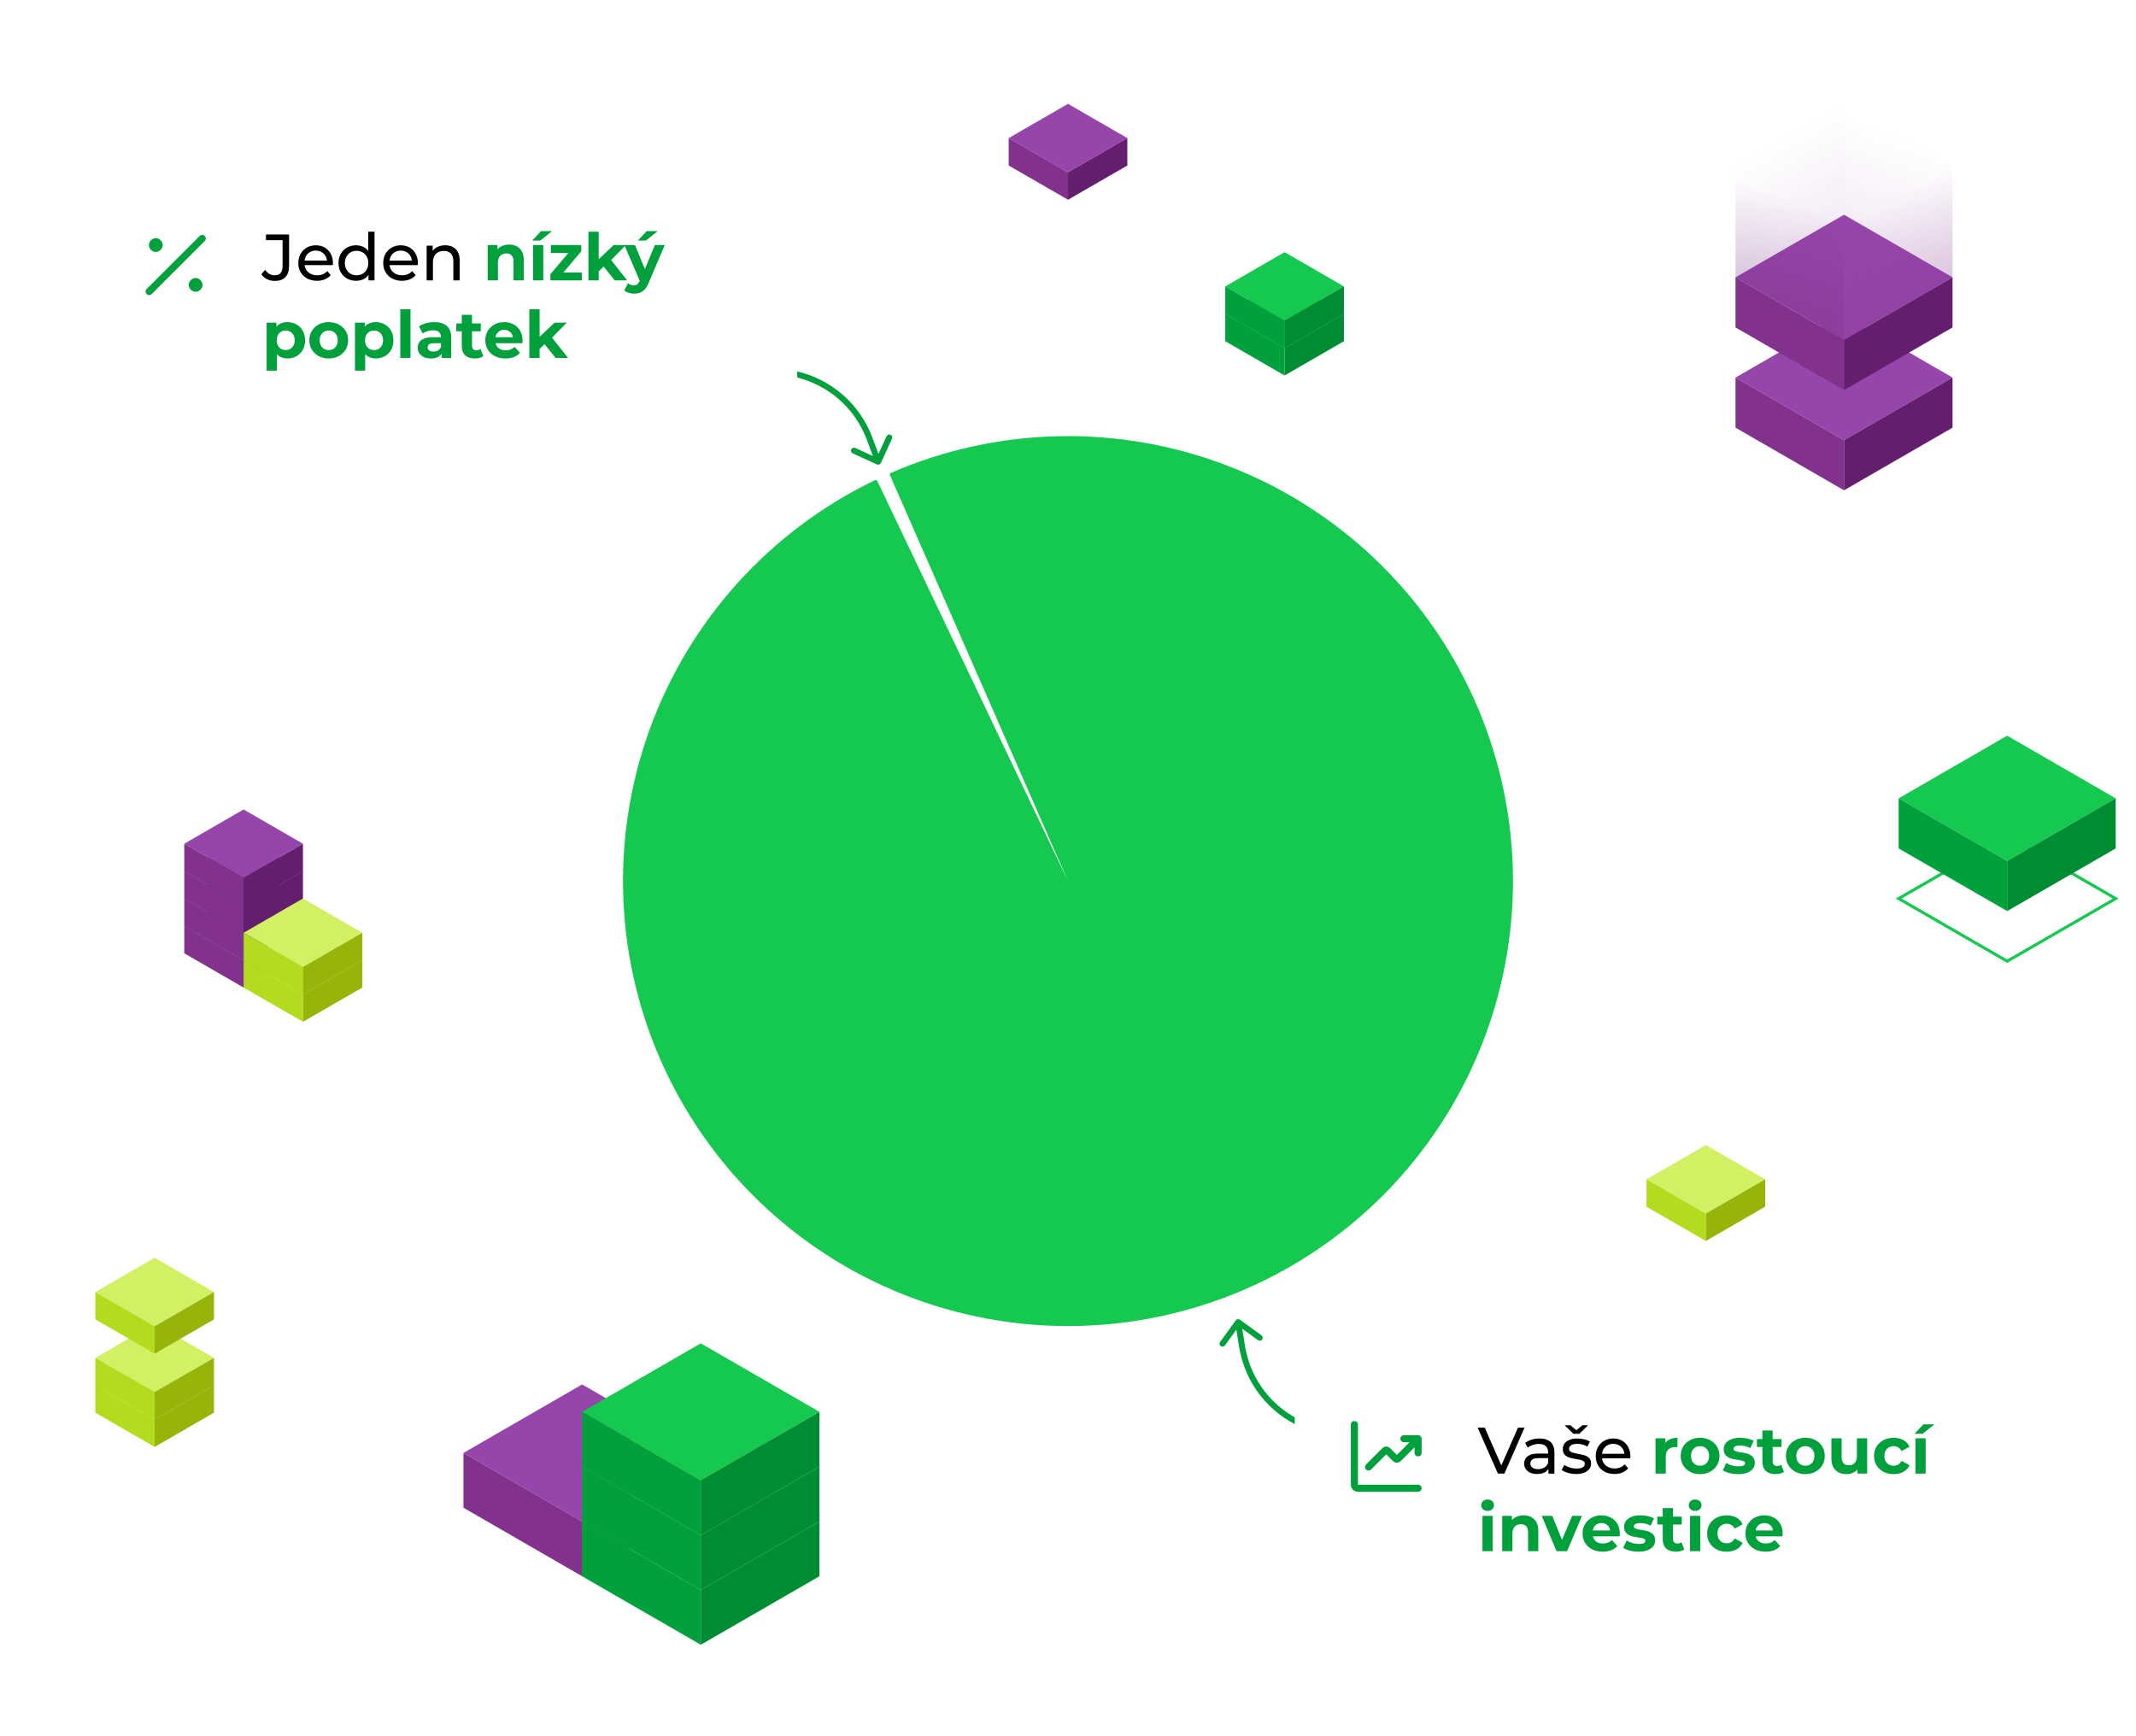 <svg width="358" height="291" viewBox="0 0 358 291" fill="none" xmlns="http://www.w3.org/2000/svg">
<path d="M295.848 197.671L285.903 203.414L275.959 197.671L285.903 191.928L295.848 197.671Z" fill="#D2F064"/>
<path d="M285.903 203.414V208.003L275.959 202.265V197.671L285.903 203.414Z" fill="#B4DC1E"/>
<path d="M285.904 203.414V208.003L295.849 202.265V197.671L285.904 203.414Z" fill="#96B40A"/>
<path d="M35.86 232.193L25.915 237.936L15.971 232.193L25.915 226.455L35.86 232.193Z" fill="#D2F064"/>
<path d="M25.915 237.935V242.53L15.971 236.787V232.192L25.915 237.935Z" fill="#B4DC1E"/>
<path d="M25.916 237.935V242.53L35.861 236.787V232.192L25.916 237.935Z" fill="#96B40A"/>
<path d="M35.86 227.603L25.915 233.341L15.971 227.603L25.915 221.86L35.86 227.603Z" fill="#D2F064"/>
<path d="M25.915 233.341V237.936L15.971 232.193V227.604L25.915 233.341Z" fill="#B4DC1E"/>
<path d="M25.916 233.341V237.936L35.861 232.193V227.604L25.916 233.341Z" fill="#96B40A"/>
<path d="M35.861 216.565L25.917 222.303L15.973 216.565L25.917 210.822L35.861 216.565Z" fill="#D2F064"/>
<path d="M25.917 222.303V226.898L15.973 221.155V216.565L25.917 222.303Z" fill="#B4DC1E"/>
<path d="M25.918 222.303V226.898L35.862 221.155V216.565L25.918 222.303Z" fill="#96B40A"/>
<path d="M290.875 63.285L309.063 73.787L327.252 63.285L309.063 52.784L290.875 63.285Z" fill="#9646AA"/>
<path d="M309.062 73.787V82.185L327.251 71.683V63.285L309.062 73.787Z" fill="#641E6E"/>
<path d="M309.063 73.787V82.185L290.875 71.683V63.285L309.063 73.787Z" fill="#82328C"/>
<path d="M290.875 46.484L309.063 56.985L327.252 46.484L309.063 35.987L290.875 46.484Z" fill="#9646AA"/>
<path d="M309.062 56.985V65.388L327.251 54.886V46.483L309.062 56.985Z" fill="#641E6E"/>
<path d="M309.063 56.985V65.388L290.875 54.886V46.483L309.063 56.985Z" fill="#82328C"/>
<path opacity="0.1" d="M290.875 27.905V46.486L309.063 35.989V17.403L290.875 27.905Z" fill="url(#paint0_linear_15863_2053)"/>
<path opacity="0.1" d="M327.251 27.905V46.486L309.062 35.989V17.403L327.251 27.905Z" fill="url(#paint1_linear_15863_2053)"/>
<path opacity="0.2" d="M309.062 38.406V56.987L327.251 46.486V27.904L309.062 38.406Z" fill="url(#paint2_linear_15863_2053)"/>
<path opacity="0.2" d="M309.063 38.406V56.987L290.875 46.486V27.904L309.063 38.406Z" fill="url(#paint3_linear_15863_2053)"/>
<path d="M318.221 150.614L336.409 161.115L354.597 150.614L336.409 140.112L318.221 150.614Z" stroke="#14C850" stroke-width="0.497" stroke-miterlimit="10"/>
<path d="M318.221 133.814L336.409 144.315L354.597 133.814L336.409 123.312L318.221 133.814Z" fill="#14C850"/>
<path d="M336.408 144.315V152.713L354.597 142.212V133.813L336.408 144.315Z" fill="#008C32"/>
<path d="M336.409 144.315V152.713L318.221 142.212V133.813L336.409 144.315Z" fill="#00A03C"/>
<path d="M188.946 23.146L179.001 28.889L169.057 23.146L179.001 17.403L188.946 23.146Z" fill="#9646AA"/>
<path d="M179.001 28.889V33.479L169.057 27.741V23.146L179.001 28.889Z" fill="#82328C"/>
<path d="M179.002 28.889V33.479L188.946 27.741V23.146L179.002 28.889Z" fill="#641E6E"/>
<path d="M117.452 243.536L97.563 255.021L77.674 243.536L97.563 232.055L117.452 243.536Z" fill="#9646AA"/>
<path d="M97.563 255.021V264.205L77.674 252.719V243.535L97.563 255.021Z" fill="#82328C"/>
<path d="M97.562 255.021V264.205L117.451 252.719V243.535L97.562 255.021Z" fill="#641E6E"/>
<path d="M137.342 255.022L117.453 266.503L97.564 255.022L117.453 243.536L137.342 255.022Z" fill="#D2F064"/>
<path d="M117.453 266.502V275.686L97.564 264.205V255.021L117.453 266.502Z" fill="#00A03C"/>
<path d="M117.453 266.502V275.686L137.342 264.205V255.021L117.453 266.502Z" fill="#008C32"/>
<path d="M137.342 245.832L117.453 257.318L97.564 245.832L117.453 234.352L137.342 245.832Z" fill="#D2F064"/>
<path d="M117.453 257.318V266.502L97.564 255.021V245.832L117.453 257.318Z" fill="#00A03C"/>
<path d="M117.453 257.318V266.502L137.342 255.021V245.832L117.453 257.318Z" fill="#008C32"/>
<path d="M137.342 236.649L117.453 248.13L97.564 236.649L117.453 225.163L137.342 236.649Z" fill="#14C850"/>
<path d="M117.453 248.129V257.318L97.564 245.832V236.648L117.453 248.129Z" fill="#00A03C"/>
<path d="M117.453 248.129V257.318L137.342 245.832V236.648L117.453 248.129Z" fill="#008C32"/>
<path d="M50.774 155.199L40.829 160.942L30.885 155.199L40.829 149.456L50.774 155.199Z" fill="#641E6E"/>
<path d="M40.829 160.942V165.531L30.885 159.794V155.199L40.829 160.942Z" fill="#82328C"/>
<path d="M40.83 160.942V165.531L50.775 159.794V155.199L40.83 160.942Z" fill="#641E6E"/>
<path d="M50.774 150.605L40.829 156.348L30.885 150.605L40.829 144.867L50.774 150.605Z" fill="#641E6E"/>
<path d="M40.829 156.347V160.942L30.885 155.199V150.604L40.829 156.347Z" fill="#82328C"/>
<path d="M40.83 156.347V160.942L50.775 155.199V150.604L40.83 156.347Z" fill="#641E6E"/>
<path d="M50.774 146.014L40.829 151.752L30.885 146.014L40.829 140.271L50.774 146.014Z" fill="#641E6E"/>
<path d="M40.829 151.753V156.347L30.885 150.604V146.015L40.829 151.753Z" fill="#82328C"/>
<path d="M40.83 151.753V156.347L50.775 150.604V146.015L40.83 151.753Z" fill="#641E6E"/>
<path d="M50.774 141.422L40.829 147.165L30.885 141.422L40.829 135.679L50.774 141.422Z" fill="#9646AA"/>
<path d="M40.829 147.165V151.754L30.885 146.016V141.422L40.829 147.165Z" fill="#82328C"/>
<path d="M40.83 147.165V151.754L50.775 146.016V141.422L40.83 147.165Z" fill="#641E6E"/>
<path d="M60.725 160.94L50.78 166.678L40.836 160.94L50.78 155.197L60.725 160.94Z" fill="#D2F064"/>
<path d="M50.78 166.678V171.273L40.836 165.53V160.94L50.78 166.678Z" fill="#B4DC1E"/>
<path d="M50.781 166.678V171.273L60.726 165.53V160.94L50.781 166.678Z" fill="#96B40A"/>
<path d="M60.725 156.347L50.78 162.09L40.836 156.347L50.78 150.604L60.725 156.347Z" fill="#D2F064"/>
<path d="M50.78 162.091V166.68L40.836 160.942V156.348L50.78 162.091Z" fill="#B4DC1E"/>
<path d="M50.781 162.091V166.68L60.726 160.942V156.348L50.781 162.091Z" fill="#96B40A"/>
<path d="M205.355 52.597L215.3 58.34L225.244 52.597L215.3 46.859L205.355 52.597Z" fill="#14C850"/>
<path d="M215.301 58.34V62.934L225.245 57.191V52.597L215.301 58.34Z" fill="#008C32"/>
<path d="M215.3 58.34V62.934L205.355 57.191V52.597L215.3 58.34Z" fill="#00A03C"/>
<path d="M205.355 48.008L215.3 53.745L225.244 48.008L215.3 42.265L205.355 48.008Z" fill="#14C850"/>
<path d="M215.301 53.746V58.34L225.245 52.597V48.008L215.301 53.746Z" fill="#008C32"/>
<path d="M215.3 53.746V58.34L205.355 52.597V48.008L215.3 53.746Z" fill="#00A03C"/>
<g filter="url(#filter0_d_15863_2053)">
<path d="M147.042 78.625C146.971 78.477 146.793 78.414 146.644 78.485C129.01 86.975 115.416 102.06 108.801 120.488C102.153 139.011 103.094 159.41 111.421 177.241C119.747 195.072 134.783 208.89 153.252 215.683C171.722 222.477 192.128 221.695 210.024 213.509C227.92 205.324 241.855 190.396 248.793 171.981C255.732 153.565 255.111 133.154 247.065 115.194C239.02 97.235 224.203 83.182 205.843 76.1C187.575 69.053 167.273 69.473 149.318 77.262C149.167 77.328 149.098 77.504 149.164 77.655L178.999 145.685L147.042 78.625Z" fill="#14C850"/>
</g>
<g filter="url(#filter1_d_15863_2053)">
<path d="M145.781 71.622L146.247 71.449L145.781 71.622ZM147.64 75.61C147.525 75.859 147.23 75.969 146.981 75.855L142.911 73.993C142.662 73.878 142.552 73.583 142.666 73.334C142.781 73.084 143.076 72.974 143.325 73.088L146.942 74.744L148.598 71.127C148.712 70.877 149.007 70.767 149.257 70.882C149.506 70.996 149.616 71.291 149.502 71.541L147.64 75.61ZM146.247 71.449L147.653 75.23L146.721 75.576L145.315 71.795L146.247 71.449ZM117.076 64.696C126.407 55.833 141.759 59.387 146.247 71.449L145.315 71.795C141.076 60.402 126.574 57.045 117.76 65.417L117.076 64.696Z" fill="#00A03C"/>
</g>
<g filter="url(#filter2_d_15863_2053)">
<path d="M208.157 223.601L207.666 223.68L208.157 223.601ZM207.118 219.326C207.279 219.103 207.59 219.054 207.812 219.215L211.436 221.841C211.658 222.002 211.708 222.313 211.547 222.535C211.386 222.757 211.075 222.807 210.853 222.646L207.632 220.312L205.297 223.533C205.136 223.755 204.825 223.805 204.603 223.644C204.381 223.483 204.331 223.172 204.492 222.949L207.118 219.326ZM207.666 223.68L207.03 219.696L208.012 219.539L208.648 223.523L207.666 223.68ZM234.941 236.034C224.049 242.89 209.695 236.388 207.666 223.68L208.648 223.523C210.564 235.527 224.123 241.669 234.411 235.192L234.941 236.034Z" fill="#00A03C"/>
</g>
<g filter="url(#filter3_d_15863_2053)">
<rect x="15" y="27" width="118.622" height="42" rx="7.117" fill="white"/>
<path d="M26.112 39.078H26.123M32.785 45.75H32.796M33.897 37.966L25 46.862M26.668 39.078C26.668 39.385 26.419 39.634 26.112 39.634C25.805 39.634 25.556 39.385 25.556 39.078C25.556 38.771 25.805 38.522 26.112 38.522C26.419 38.522 26.668 38.771 26.668 39.078ZM33.341 45.75C33.341 46.057 33.092 46.306 32.785 46.306C32.477 46.306 32.228 46.057 32.228 45.75C32.228 45.443 32.477 45.194 32.785 45.194C33.092 45.194 33.341 45.443 33.341 45.75Z" stroke="#00A03C" stroke-width="1.193" stroke-linecap="round" stroke-linejoin="round"/>
<path d="M46.041 45.088C45.587 45.088 45.161 44.993 44.766 44.802C44.37 44.611 44.047 44.336 43.797 43.977L44.435 43.229C44.648 43.522 44.886 43.75 45.151 43.911C45.422 44.065 45.719 44.142 46.041 44.142C46.922 44.142 47.361 43.621 47.361 42.58V38.257H44.578V37.3H48.45V42.525C48.45 43.383 48.245 44.025 47.834 44.45C47.431 44.875 46.834 45.088 46.041 45.088ZM53.133 45.066C52.51 45.066 51.96 44.938 51.483 44.681C51.014 44.424 50.647 44.072 50.383 43.625C50.127 43.178 49.998 42.664 49.998 42.085C49.998 41.506 50.123 40.992 50.372 40.545C50.629 40.098 50.977 39.749 51.417 39.5C51.864 39.243 52.367 39.115 52.924 39.115C53.489 39.115 53.987 39.24 54.42 39.489C54.853 39.738 55.19 40.09 55.432 40.545C55.681 40.992 55.806 41.517 55.806 42.118C55.806 42.162 55.803 42.213 55.795 42.272C55.795 42.331 55.791 42.386 55.784 42.437H50.823V41.678H55.234L54.805 41.942C54.812 41.568 54.736 41.234 54.574 40.941C54.413 40.648 54.189 40.42 53.903 40.259C53.624 40.09 53.298 40.006 52.924 40.006C52.557 40.006 52.231 40.09 51.945 40.259C51.659 40.42 51.435 40.651 51.274 40.952C51.113 41.245 51.032 41.583 51.032 41.964V42.14C51.032 42.529 51.12 42.877 51.296 43.185C51.48 43.486 51.733 43.72 52.055 43.889C52.378 44.058 52.748 44.142 53.166 44.142C53.511 44.142 53.822 44.083 54.101 43.966C54.387 43.849 54.636 43.673 54.849 43.438L55.432 44.12C55.168 44.428 54.838 44.663 54.442 44.824C54.053 44.985 53.617 45.066 53.133 45.066ZM59.681 45.066C59.117 45.066 58.611 44.941 58.163 44.692C57.724 44.443 57.375 44.094 57.118 43.647C56.862 43.2 56.733 42.679 56.733 42.085C56.733 41.491 56.862 40.974 57.118 40.534C57.375 40.087 57.724 39.738 58.163 39.489C58.611 39.24 59.117 39.115 59.681 39.115C60.173 39.115 60.617 39.225 61.013 39.445C61.408 39.665 61.724 39.995 61.959 40.435C62.2 40.875 62.322 41.425 62.322 42.085C62.322 42.745 62.204 43.295 61.969 43.735C61.742 44.175 61.431 44.509 61.035 44.736C60.639 44.956 60.188 45.066 59.681 45.066ZM59.77 44.142C60.136 44.142 60.466 44.058 60.76 43.889C61.06 43.72 61.295 43.482 61.464 43.174C61.639 42.859 61.727 42.496 61.727 42.085C61.727 41.667 61.639 41.308 61.464 41.007C61.295 40.699 61.06 40.461 60.76 40.292C60.466 40.123 60.136 40.039 59.77 40.039C59.395 40.039 59.062 40.123 58.769 40.292C58.475 40.461 58.24 40.699 58.065 41.007C57.889 41.308 57.8 41.667 57.8 42.085C57.8 42.496 57.889 42.859 58.065 43.174C58.24 43.482 58.475 43.72 58.769 43.889C59.062 44.058 59.395 44.142 59.77 44.142ZM61.761 45V43.427L61.827 42.074L61.717 40.721V36.838H62.773V45H61.761ZM67.367 45.066C66.743 45.066 66.193 44.938 65.716 44.681C65.247 44.424 64.88 44.072 64.617 43.625C64.36 43.178 64.231 42.664 64.231 42.085C64.231 41.506 64.356 40.992 64.606 40.545C64.862 40.098 65.21 39.749 65.65 39.5C66.098 39.243 66.6 39.115 67.157 39.115C67.722 39.115 68.221 39.24 68.653 39.489C69.086 39.738 69.424 40.09 69.665 40.545C69.915 40.992 70.04 41.517 70.04 42.118C70.04 42.162 70.036 42.213 70.028 42.272C70.028 42.331 70.025 42.386 70.017 42.437H65.056V41.678H69.468L69.038 41.942C69.046 41.568 68.969 41.234 68.808 40.941C68.646 40.648 68.422 40.42 68.136 40.259C67.858 40.09 67.531 40.006 67.157 40.006C66.791 40.006 66.465 40.09 66.178 40.259C65.892 40.42 65.669 40.651 65.507 40.952C65.346 41.245 65.266 41.583 65.266 41.964V42.14C65.266 42.529 65.353 42.877 65.529 43.185C65.713 43.486 65.966 43.72 66.288 43.889C66.611 44.058 66.981 44.142 67.4 44.142C67.744 44.142 68.056 44.083 68.335 43.966C68.621 43.849 68.87 43.673 69.082 43.438L69.665 44.12C69.401 44.428 69.072 44.663 68.675 44.824C68.287 44.985 67.85 45.066 67.367 45.066ZM74.619 39.115C75.096 39.115 75.513 39.207 75.873 39.39C76.24 39.573 76.525 39.852 76.731 40.226C76.936 40.6 77.039 41.073 77.039 41.645V45H75.983V41.766C75.983 41.201 75.844 40.776 75.565 40.49C75.293 40.204 74.909 40.061 74.41 40.061C74.036 40.061 73.71 40.134 73.431 40.281C73.152 40.428 72.936 40.644 72.782 40.93C72.635 41.216 72.562 41.572 72.562 41.997V45H71.506V39.17H72.518V40.743L72.353 40.325C72.543 39.944 72.837 39.647 73.233 39.434C73.629 39.221 74.091 39.115 74.619 39.115Z" fill="black"/>
<path d="M85.335 38.994C85.805 38.994 86.223 39.089 86.589 39.28C86.963 39.463 87.257 39.749 87.469 40.138C87.682 40.519 87.788 41.011 87.788 41.612V45H86.072V41.876C86.072 41.399 85.966 41.047 85.753 40.82C85.548 40.593 85.255 40.479 84.873 40.479C84.602 40.479 84.356 40.538 84.136 40.655C83.924 40.765 83.755 40.937 83.63 41.172C83.513 41.407 83.454 41.707 83.454 42.074V45H81.738V39.082H83.377V40.721L83.069 40.226C83.282 39.83 83.586 39.526 83.982 39.313C84.378 39.1 84.829 38.994 85.335 38.994ZM89.344 45V39.082H91.06V45H89.344ZM89.201 38.323L90.686 36.739H92.534L90.543 38.323H89.201ZM92.245 45V43.966L95.743 39.83L96.04 40.402H92.322V39.082H97.426V40.116L93.928 44.252L93.62 43.68H97.525V45H92.245ZM100.044 43.79L100.088 41.7L102.849 39.082H104.895L102.244 41.777L101.353 42.503L100.044 43.79ZM98.625 45V36.838H100.341V45H98.625ZM103.036 45L101.034 42.514L102.112 41.183L105.115 45H103.036ZM106.28 47.222C105.972 47.222 105.668 47.174 105.367 47.079C105.067 46.984 104.821 46.852 104.63 46.683L105.257 45.462C105.389 45.579 105.54 45.671 105.708 45.737C105.884 45.803 106.057 45.836 106.225 45.836C106.467 45.836 106.658 45.777 106.797 45.66C106.944 45.55 107.076 45.363 107.193 45.099L107.501 44.373L107.633 44.186L109.756 39.082H111.406L108.733 45.363C108.543 45.84 108.323 46.214 108.073 46.485C107.831 46.756 107.56 46.947 107.259 47.057C106.966 47.167 106.64 47.222 106.28 47.222ZM107.292 45.231L104.652 39.082H106.423L108.469 44.032L107.292 45.231ZM106.907 38.323L108.392 36.739H110.24L108.249 38.323H106.907ZM48.187 58.088C47.688 58.088 47.252 57.978 46.877 57.758C46.504 57.538 46.21 57.204 45.998 56.757C45.792 56.302 45.69 55.73 45.69 55.041C45.69 54.344 45.788 53.772 45.986 53.325C46.184 52.878 46.471 52.544 46.844 52.324C47.218 52.104 47.666 51.994 48.187 51.994C48.744 51.994 49.242 52.122 49.682 52.379C50.13 52.628 50.482 52.98 50.739 53.435C51.002 53.89 51.135 54.425 51.135 55.041C51.135 55.664 51.002 56.203 50.739 56.658C50.482 57.113 50.13 57.465 49.682 57.714C49.242 57.963 48.744 58.088 48.187 58.088ZM44.688 60.134V52.082H46.328V53.292L46.294 55.052L46.404 56.801V60.134H44.688ZM47.889 56.68C48.175 56.68 48.428 56.614 48.648 56.482C48.876 56.35 49.056 56.163 49.188 55.921C49.327 55.672 49.397 55.378 49.397 55.041C49.397 54.696 49.327 54.403 49.188 54.161C49.056 53.919 48.876 53.732 48.648 53.6C48.428 53.468 48.175 53.402 47.889 53.402C47.603 53.402 47.347 53.468 47.12 53.6C46.892 53.732 46.712 53.919 46.581 54.161C46.449 54.403 46.383 54.696 46.383 55.041C46.383 55.378 46.449 55.672 46.581 55.921C46.712 56.163 46.892 56.35 47.12 56.482C47.347 56.614 47.603 56.68 47.889 56.68ZM55.099 58.088C54.468 58.088 53.907 57.956 53.416 57.692C52.932 57.428 52.547 57.069 52.261 56.614C51.983 56.152 51.843 55.628 51.843 55.041C51.843 54.447 51.983 53.923 52.261 53.468C52.547 53.006 52.932 52.647 53.416 52.39C53.907 52.126 54.468 51.994 55.099 51.994C55.722 51.994 56.28 52.126 56.771 52.39C57.263 52.647 57.648 53.002 57.926 53.457C58.205 53.912 58.344 54.44 58.344 55.041C58.344 55.628 58.205 56.152 57.926 56.614C57.648 57.069 57.263 57.428 56.771 57.692C56.28 57.956 55.722 58.088 55.099 58.088ZM55.099 56.68C55.385 56.68 55.642 56.614 55.869 56.482C56.096 56.35 56.276 56.163 56.408 55.921C56.54 55.672 56.606 55.378 56.606 55.041C56.606 54.696 56.54 54.403 56.408 54.161C56.276 53.919 56.096 53.732 55.869 53.6C55.642 53.468 55.385 53.402 55.099 53.402C54.813 53.402 54.556 53.468 54.329 53.6C54.102 53.732 53.919 53.919 53.779 54.161C53.647 54.403 53.581 54.696 53.581 55.041C53.581 55.378 53.647 55.672 53.779 55.921C53.919 56.163 54.102 56.35 54.329 56.482C54.556 56.614 54.813 56.68 55.099 56.68ZM62.989 58.088C62.491 58.088 62.054 57.978 61.68 57.758C61.306 57.538 61.013 57.204 60.8 56.757C60.595 56.302 60.492 55.73 60.492 55.041C60.492 54.344 60.591 53.772 60.789 53.325C60.987 52.878 61.273 52.544 61.647 52.324C62.021 52.104 62.469 51.994 62.989 51.994C63.547 51.994 64.045 52.122 64.485 52.379C64.933 52.628 65.285 52.98 65.541 53.435C65.805 53.89 65.937 54.425 65.937 55.041C65.937 55.664 65.805 56.203 65.541 56.658C65.285 57.113 64.933 57.465 64.485 57.714C64.045 57.963 63.547 58.088 62.989 58.088ZM59.491 60.134V52.082H61.13V53.292L61.097 55.052L61.207 56.801V60.134H59.491ZM62.692 56.68C62.978 56.68 63.231 56.614 63.451 56.482C63.679 56.35 63.858 56.163 63.99 55.921C64.13 55.672 64.199 55.378 64.199 55.041C64.199 54.696 64.13 54.403 63.99 54.161C63.858 53.919 63.679 53.732 63.451 53.6C63.231 53.468 62.978 53.402 62.692 53.402C62.406 53.402 62.15 53.468 61.922 53.6C61.695 53.732 61.515 53.919 61.383 54.161C61.251 54.403 61.185 54.696 61.185 55.041C61.185 55.378 61.251 55.672 61.383 55.921C61.515 56.163 61.695 56.35 61.922 56.482C62.15 56.614 62.406 56.68 62.692 56.68ZM67.086 58V49.838H68.802V58H67.086ZM74.025 58V56.845L73.915 56.592V54.524C73.915 54.157 73.801 53.871 73.573 53.666C73.353 53.461 73.013 53.358 72.55 53.358C72.235 53.358 71.924 53.409 71.615 53.512C71.315 53.607 71.058 53.739 70.846 53.908L70.23 52.709C70.552 52.482 70.941 52.306 71.395 52.181C71.85 52.056 72.312 51.994 72.781 51.994C73.683 51.994 74.384 52.207 74.882 52.632C75.381 53.057 75.63 53.721 75.63 54.623V58H74.025ZM72.221 58.088C71.758 58.088 71.362 58.011 71.032 57.857C70.703 57.696 70.45 57.479 70.273 57.208C70.097 56.937 70.01 56.632 70.01 56.295C70.01 55.943 70.094 55.635 70.263 55.371C70.439 55.107 70.713 54.902 71.088 54.755C71.462 54.601 71.949 54.524 72.55 54.524H74.124V55.525H72.737C72.334 55.525 72.055 55.591 71.901 55.723C71.755 55.855 71.681 56.02 71.681 56.218C71.681 56.438 71.766 56.614 71.934 56.746C72.111 56.871 72.349 56.933 72.65 56.933C72.936 56.933 73.192 56.867 73.419 56.735C73.647 56.596 73.812 56.394 73.915 56.13L74.178 56.922C74.054 57.303 73.826 57.593 73.496 57.791C73.166 57.989 72.741 58.088 72.221 58.088ZM79.604 58.088C78.907 58.088 78.364 57.912 77.976 57.56C77.587 57.201 77.393 56.669 77.393 55.965V50.773H79.109V55.943C79.109 56.192 79.175 56.387 79.307 56.526C79.439 56.658 79.618 56.724 79.846 56.724C80.117 56.724 80.348 56.651 80.539 56.504L81.001 57.714C80.825 57.839 80.612 57.934 80.363 58C80.121 58.059 79.868 58.088 79.604 58.088ZM76.48 53.534V52.214H80.583V53.534H76.48ZM84.718 58.088C84.044 58.088 83.45 57.956 82.936 57.692C82.43 57.428 82.038 57.069 81.759 56.614C81.481 56.152 81.341 55.628 81.341 55.041C81.341 54.447 81.477 53.923 81.748 53.468C82.027 53.006 82.405 52.647 82.881 52.39C83.358 52.126 83.897 51.994 84.498 51.994C85.078 51.994 85.598 52.119 86.06 52.368C86.53 52.61 86.9 52.962 87.171 53.424C87.443 53.879 87.578 54.425 87.578 55.063C87.578 55.129 87.575 55.206 87.567 55.294C87.56 55.375 87.553 55.452 87.545 55.525H82.738V54.524H86.643L85.983 54.821C85.983 54.513 85.921 54.245 85.796 54.018C85.672 53.791 85.499 53.615 85.279 53.49C85.059 53.358 84.803 53.292 84.509 53.292C84.216 53.292 83.956 53.358 83.728 53.49C83.508 53.615 83.336 53.794 83.211 54.029C83.087 54.256 83.024 54.528 83.024 54.843V55.107C83.024 55.43 83.094 55.716 83.233 55.965C83.38 56.207 83.582 56.394 83.838 56.526C84.102 56.651 84.41 56.713 84.762 56.713C85.078 56.713 85.353 56.665 85.587 56.57C85.829 56.475 86.049 56.332 86.247 56.141L87.16 57.131C86.889 57.439 86.548 57.677 86.137 57.846C85.727 58.007 85.254 58.088 84.718 58.088ZM90.14 56.79L90.184 54.7L92.945 52.082H94.991L92.34 54.777L91.449 55.503L90.14 56.79ZM88.721 58V49.838H90.437V58H88.721ZM93.132 58L91.13 55.514L92.208 54.183L95.211 58H93.132Z" fill="#00A03C"/>
</g>
<g filter="url(#filter4_d_15863_2053)">
<rect x="217" y="227" width="123" height="42" rx="7.117" fill="white"/>
<path d="M237.676 247.455H227.949C227.617 247.455 227.451 247.455 227.324 247.39C227.212 247.333 227.122 247.243 227.065 247.131C227 247.004 227 246.838 227 246.506V236.779M237.676 239.152L234.453 242.375C234.335 242.492 234.276 242.551 234.209 242.573C234.149 242.592 234.085 242.592 234.025 242.573C233.958 242.551 233.899 242.492 233.782 242.375L232.673 241.266C232.556 241.149 232.497 241.09 232.429 241.068C232.37 241.049 232.306 241.049 232.246 241.068C232.178 241.09 232.12 241.149 232.002 241.266L229.372 243.896M237.676 239.152H235.303M237.676 239.152V241.524" stroke="#00A03C" stroke-width="1.186" stroke-linecap="round" stroke-linejoin="round"/>
<path d="M251.053 245L247.665 237.3H248.853L251.966 244.406H251.284L254.419 237.3H255.519L252.142 245H251.053ZM259.525 245V243.768L259.47 243.537V241.436C259.47 240.989 259.338 240.644 259.074 240.402C258.818 240.153 258.429 240.028 257.908 240.028C257.564 240.028 257.226 240.087 256.896 240.204C256.566 240.314 256.288 240.464 256.06 240.655L255.62 239.863C255.921 239.621 256.28 239.438 256.698 239.313C257.124 239.181 257.567 239.115 258.029 239.115C258.829 239.115 259.445 239.309 259.877 239.698C260.31 240.087 260.526 240.681 260.526 241.48V245H259.525ZM257.611 245.066C257.179 245.066 256.797 244.993 256.467 244.846C256.145 244.699 255.895 244.498 255.719 244.241C255.543 243.977 255.455 243.68 255.455 243.35C255.455 243.035 255.529 242.749 255.675 242.492C255.829 242.235 256.075 242.03 256.412 241.876C256.757 241.722 257.219 241.645 257.798 241.645H259.646V242.404H257.842C257.314 242.404 256.959 242.492 256.775 242.668C256.592 242.844 256.5 243.057 256.5 243.306C256.5 243.592 256.614 243.823 256.841 243.999C257.069 244.168 257.384 244.252 257.787 244.252C258.183 244.252 258.528 244.164 258.821 243.988C259.122 243.812 259.338 243.555 259.47 243.218L259.679 243.944C259.54 244.289 259.294 244.564 258.942 244.769C258.59 244.967 258.147 245.066 257.611 245.066ZM264.152 245.066C263.668 245.066 263.206 245 262.766 244.868C262.334 244.736 261.993 244.575 261.743 244.384L262.183 243.548C262.433 243.717 262.741 243.86 263.107 243.977C263.474 244.094 263.848 244.153 264.229 244.153C264.721 244.153 265.073 244.083 265.285 243.944C265.505 243.805 265.615 243.61 265.615 243.361C265.615 243.178 265.549 243.035 265.417 242.932C265.285 242.829 265.109 242.752 264.889 242.701C264.677 242.65 264.438 242.606 264.174 242.569C263.91 242.525 263.646 242.474 263.382 242.415C263.118 242.349 262.876 242.261 262.656 242.151C262.436 242.034 262.26 241.876 262.128 241.678C261.996 241.473 261.93 241.201 261.93 240.864C261.93 240.512 262.029 240.204 262.227 239.94C262.425 239.676 262.704 239.474 263.063 239.335C263.43 239.188 263.863 239.115 264.361 239.115C264.743 239.115 265.128 239.163 265.516 239.258C265.912 239.346 266.235 239.474 266.484 239.643L266.033 240.479C265.769 240.303 265.494 240.182 265.208 240.116C264.922 240.05 264.636 240.017 264.35 240.017C263.888 240.017 263.544 240.094 263.316 240.248C263.089 240.395 262.975 240.585 262.975 240.82C262.975 241.018 263.041 241.172 263.173 241.282C263.313 241.385 263.489 241.465 263.701 241.524C263.921 241.583 264.163 241.634 264.427 241.678C264.691 241.715 264.955 241.766 265.219 241.832C265.483 241.891 265.722 241.975 265.934 242.085C266.154 242.195 266.33 242.349 266.462 242.547C266.602 242.745 266.671 243.009 266.671 243.339C266.671 243.691 266.569 243.995 266.363 244.252C266.158 244.509 265.868 244.71 265.494 244.857C265.12 244.996 264.673 245.066 264.152 245.066ZM263.701 238.323L262.238 236.893H263.195L264.647 238.092H263.767L265.219 236.893H266.176L264.713 238.323H263.701ZM270.587 245.066C269.964 245.066 269.414 244.938 268.937 244.681C268.468 244.424 268.101 244.072 267.837 243.625C267.581 243.178 267.452 242.664 267.452 242.085C267.452 241.506 267.577 240.992 267.826 240.545C268.083 240.098 268.431 239.749 268.871 239.5C269.319 239.243 269.821 239.115 270.378 239.115C270.943 239.115 271.442 239.24 271.874 239.489C272.307 239.738 272.644 240.09 272.886 240.545C273.136 240.992 273.26 241.517 273.26 242.118C273.26 242.162 273.257 242.213 273.249 242.272C273.249 242.331 273.246 242.386 273.238 242.437H268.277V241.678H272.688L272.259 241.942C272.267 241.568 272.19 241.234 272.028 240.941C271.867 240.648 271.643 240.42 271.357 240.259C271.079 240.09 270.752 240.006 270.378 240.006C270.012 240.006 269.685 240.09 269.399 240.259C269.113 240.42 268.89 240.651 268.728 240.952C268.567 241.245 268.486 241.583 268.486 241.964V242.14C268.486 242.529 268.574 242.877 268.75 243.185C268.934 243.486 269.187 243.72 269.509 243.889C269.832 244.058 270.202 244.142 270.62 244.142C270.965 244.142 271.277 244.083 271.555 243.966C271.841 243.849 272.091 243.673 272.303 243.438L272.886 244.12C272.622 244.428 272.292 244.663 271.896 244.824C271.508 244.985 271.071 245.066 270.587 245.066Z" fill="black"/>
<path d="M277.472 245V239.082H279.111V240.754L278.88 240.27C279.056 239.852 279.338 239.537 279.727 239.324C280.115 239.104 280.588 238.994 281.146 238.994V240.578C281.072 240.571 281.006 240.567 280.948 240.567C280.889 240.56 280.827 240.556 280.761 240.556C280.291 240.556 279.91 240.692 279.617 240.963C279.331 241.227 279.188 241.641 279.188 242.206V245H277.472ZM284.939 245.088C284.308 245.088 283.747 244.956 283.256 244.692C282.772 244.428 282.387 244.069 282.101 243.614C281.822 243.152 281.683 242.628 281.683 242.041C281.683 241.447 281.822 240.923 282.101 240.468C282.387 240.006 282.772 239.647 283.256 239.39C283.747 239.126 284.308 238.994 284.939 238.994C285.562 238.994 286.12 239.126 286.611 239.39C287.102 239.647 287.487 240.002 287.766 240.457C288.045 240.912 288.184 241.44 288.184 242.041C288.184 242.628 288.045 243.152 287.766 243.614C287.487 244.069 287.102 244.428 286.611 244.692C286.12 244.956 285.562 245.088 284.939 245.088ZM284.939 243.68C285.225 243.68 285.482 243.614 285.709 243.482C285.936 243.35 286.116 243.163 286.248 242.921C286.38 242.672 286.446 242.378 286.446 242.041C286.446 241.696 286.38 241.403 286.248 241.161C286.116 240.919 285.936 240.732 285.709 240.6C285.482 240.468 285.225 240.402 284.939 240.402C284.653 240.402 284.396 240.468 284.169 240.6C283.942 240.732 283.758 240.919 283.619 241.161C283.487 241.403 283.421 241.696 283.421 242.041C283.421 242.378 283.487 242.672 283.619 242.921C283.758 243.163 283.942 243.35 284.169 243.482C284.396 243.614 284.653 243.68 284.939 243.68ZM291.322 245.088C290.816 245.088 290.328 245.029 289.859 244.912C289.397 244.787 289.03 244.633 288.759 244.45L289.331 243.218C289.602 243.387 289.921 243.526 290.288 243.636C290.662 243.739 291.029 243.79 291.388 243.79C291.784 243.79 292.063 243.742 292.224 243.647C292.393 243.552 292.477 243.42 292.477 243.251C292.477 243.112 292.411 243.009 292.279 242.943C292.154 242.87 291.986 242.815 291.773 242.778C291.56 242.741 291.326 242.705 291.069 242.668C290.82 242.631 290.567 242.584 290.31 242.525C290.053 242.459 289.819 242.364 289.606 242.239C289.393 242.114 289.221 241.946 289.089 241.733C288.964 241.52 288.902 241.245 288.902 240.908C288.902 240.534 289.008 240.204 289.221 239.918C289.441 239.632 289.756 239.408 290.167 239.247C290.578 239.078 291.069 238.994 291.641 238.994C292.044 238.994 292.455 239.038 292.873 239.126C293.291 239.214 293.639 239.342 293.918 239.511L293.346 240.732C293.06 240.563 292.77 240.45 292.477 240.391C292.191 240.325 291.912 240.292 291.641 240.292C291.26 240.292 290.981 240.343 290.805 240.446C290.629 240.549 290.541 240.681 290.541 240.842C290.541 240.989 290.603 241.099 290.728 241.172C290.86 241.245 291.032 241.304 291.245 241.348C291.458 241.392 291.689 241.432 291.938 241.469C292.195 241.498 292.451 241.546 292.708 241.612C292.965 241.678 293.196 241.773 293.401 241.898C293.614 242.015 293.786 242.18 293.918 242.393C294.05 242.598 294.116 242.87 294.116 243.207C294.116 243.574 294.006 243.9 293.786 244.186C293.566 244.465 293.247 244.685 292.829 244.846C292.418 245.007 291.916 245.088 291.322 245.088ZM297.595 245.088C296.898 245.088 296.355 244.912 295.967 244.56C295.578 244.201 295.384 243.669 295.384 242.965V237.773H297.1V242.943C297.1 243.192 297.166 243.387 297.298 243.526C297.43 243.658 297.609 243.724 297.837 243.724C298.108 243.724 298.339 243.651 298.53 243.504L298.992 244.714C298.816 244.839 298.603 244.934 298.354 245C298.112 245.059 297.859 245.088 297.595 245.088ZM294.471 240.534V239.214H298.574V240.534H294.471ZM302.588 245.088C301.958 245.088 301.397 244.956 300.905 244.692C300.421 244.428 300.036 244.069 299.75 243.614C299.472 243.152 299.332 242.628 299.332 242.041C299.332 241.447 299.472 240.923 299.75 240.468C300.036 240.006 300.421 239.647 300.905 239.39C301.397 239.126 301.958 238.994 302.588 238.994C303.212 238.994 303.769 239.126 304.26 239.39C304.752 239.647 305.137 240.002 305.415 240.457C305.694 240.912 305.833 241.44 305.833 242.041C305.833 242.628 305.694 243.152 305.415 243.614C305.137 244.069 304.752 244.428 304.26 244.692C303.769 244.956 303.212 245.088 302.588 245.088ZM302.588 243.68C302.874 243.68 303.131 243.614 303.358 243.482C303.586 243.35 303.765 243.163 303.897 242.921C304.029 242.672 304.095 242.378 304.095 242.041C304.095 241.696 304.029 241.403 303.897 241.161C303.765 240.919 303.586 240.732 303.358 240.6C303.131 240.468 302.874 240.402 302.588 240.402C302.302 240.402 302.046 240.468 301.818 240.6C301.591 240.732 301.408 240.919 301.268 241.161C301.136 241.403 301.07 241.696 301.07 242.041C301.07 242.378 301.136 242.672 301.268 242.921C301.408 243.163 301.591 243.35 301.818 243.482C302.046 243.614 302.302 243.68 302.588 243.68ZM309.477 245.088C308.986 245.088 308.546 244.993 308.157 244.802C307.776 244.611 307.479 244.322 307.266 243.933C307.054 243.537 306.947 243.035 306.947 242.426V239.082H308.663V242.173C308.663 242.664 308.766 243.027 308.971 243.262C309.184 243.489 309.481 243.603 309.862 243.603C310.126 243.603 310.361 243.548 310.566 243.438C310.772 243.321 310.933 243.145 311.05 242.91C311.168 242.668 311.226 242.367 311.226 242.008V239.082H312.942V245H311.314V243.372L311.611 243.845C311.413 244.256 311.12 244.567 310.731 244.78C310.35 244.985 309.932 245.088 309.477 245.088ZM317.392 245.088C316.754 245.088 316.186 244.96 315.687 244.703C315.189 244.439 314.796 244.076 314.51 243.614C314.232 243.152 314.092 242.628 314.092 242.041C314.092 241.447 314.232 240.923 314.51 240.468C314.796 240.006 315.189 239.647 315.687 239.39C316.186 239.126 316.754 238.994 317.392 238.994C318.016 238.994 318.558 239.126 319.02 239.39C319.482 239.647 319.823 240.017 320.043 240.501L318.712 241.216C318.558 240.937 318.364 240.732 318.129 240.6C317.902 240.468 317.653 240.402 317.381 240.402C317.088 240.402 316.824 240.468 316.589 240.6C316.355 240.732 316.168 240.919 316.028 241.161C315.896 241.403 315.83 241.696 315.83 242.041C315.83 242.386 315.896 242.679 316.028 242.921C316.168 243.163 316.355 243.35 316.589 243.482C316.824 243.614 317.088 243.68 317.381 243.68C317.653 243.68 317.902 243.618 318.129 243.493C318.364 243.361 318.558 243.152 318.712 242.866L320.043 243.592C319.823 244.069 319.482 244.439 319.02 244.703C318.558 244.96 318.016 245.088 317.392 245.088ZM321.031 245V239.082H322.747V245H321.031ZM320.888 238.323L322.373 236.739H324.221L322.23 238.323H320.888ZM248.468 258V252.082H250.184V258H248.468ZM249.326 251.257C249.01 251.257 248.754 251.165 248.556 250.982C248.358 250.799 248.259 250.571 248.259 250.3C248.259 250.029 248.358 249.801 248.556 249.618C248.754 249.435 249.01 249.343 249.326 249.343C249.641 249.343 249.898 249.431 250.096 249.607C250.294 249.776 250.393 249.996 250.393 250.267C250.393 250.553 250.294 250.791 250.096 250.982C249.905 251.165 249.648 251.257 249.326 251.257ZM255.373 251.994C255.843 251.994 256.261 252.089 256.627 252.28C257.001 252.463 257.295 252.749 257.507 253.138C257.72 253.519 257.826 254.011 257.826 254.612V258H256.11V254.876C256.11 254.399 256.004 254.047 255.791 253.82C255.586 253.593 255.293 253.479 254.911 253.479C254.64 253.479 254.394 253.538 254.174 253.655C253.962 253.765 253.793 253.937 253.668 254.172C253.551 254.407 253.492 254.707 253.492 255.074V258H251.776V252.082H253.415V253.721L253.107 253.226C253.32 252.83 253.624 252.526 254.02 252.313C254.416 252.1 254.867 251.994 255.373 251.994ZM260.88 258L258.394 252.082H260.165L262.233 257.175H261.353L263.498 252.082H265.148L262.651 258H260.88ZM268.625 258.088C267.95 258.088 267.356 257.956 266.843 257.692C266.337 257.428 265.944 257.069 265.666 256.614C265.387 256.152 265.248 255.628 265.248 255.041C265.248 254.447 265.383 253.923 265.655 253.468C265.933 253.006 266.311 252.647 266.788 252.39C267.264 252.126 267.803 251.994 268.405 251.994C268.984 251.994 269.505 252.119 269.967 252.368C270.436 252.61 270.806 252.962 271.078 253.424C271.349 253.879 271.485 254.425 271.485 255.063C271.485 255.129 271.481 255.206 271.474 255.294C271.466 255.375 271.459 255.452 271.452 255.525H266.645V254.524H270.55L269.89 254.821C269.89 254.513 269.827 254.245 269.703 254.018C269.578 253.791 269.406 253.615 269.186 253.49C268.966 253.358 268.709 253.292 268.416 253.292C268.122 253.292 267.862 253.358 267.635 253.49C267.415 253.615 267.242 253.794 267.118 254.029C266.993 254.256 266.931 254.528 266.931 254.843V255.107C266.931 255.43 267 255.716 267.14 255.965C267.286 256.207 267.488 256.394 267.745 256.526C268.009 256.651 268.317 256.713 268.669 256.713C268.984 256.713 269.259 256.665 269.494 256.57C269.736 256.475 269.956 256.332 270.154 256.141L271.067 257.131C270.795 257.439 270.454 257.677 270.044 257.846C269.633 258.007 269.16 258.088 268.625 258.088ZM274.618 258.088C274.112 258.088 273.624 258.029 273.155 257.912C272.693 257.787 272.326 257.633 272.055 257.45L272.627 256.218C272.898 256.387 273.217 256.526 273.584 256.636C273.958 256.739 274.325 256.79 274.684 256.79C275.08 256.79 275.359 256.742 275.52 256.647C275.689 256.552 275.773 256.42 275.773 256.251C275.773 256.112 275.707 256.009 275.575 255.943C275.45 255.87 275.282 255.815 275.069 255.778C274.856 255.741 274.622 255.705 274.365 255.668C274.116 255.631 273.863 255.584 273.606 255.525C273.349 255.459 273.115 255.364 272.902 255.239C272.689 255.114 272.517 254.946 272.385 254.733C272.26 254.52 272.198 254.245 272.198 253.908C272.198 253.534 272.304 253.204 272.517 252.918C272.737 252.632 273.052 252.408 273.463 252.247C273.874 252.078 274.365 251.994 274.937 251.994C275.34 251.994 275.751 252.038 276.169 252.126C276.587 252.214 276.935 252.342 277.214 252.511L276.642 253.732C276.356 253.563 276.066 253.45 275.773 253.391C275.487 253.325 275.208 253.292 274.937 253.292C274.556 253.292 274.277 253.343 274.101 253.446C273.925 253.549 273.837 253.681 273.837 253.842C273.837 253.989 273.899 254.099 274.024 254.172C274.156 254.245 274.328 254.304 274.541 254.348C274.754 254.392 274.985 254.432 275.234 254.469C275.491 254.498 275.747 254.546 276.004 254.612C276.261 254.678 276.492 254.773 276.697 254.898C276.91 255.015 277.082 255.18 277.214 255.393C277.346 255.598 277.412 255.87 277.412 256.207C277.412 256.574 277.302 256.9 277.082 257.186C276.862 257.465 276.543 257.685 276.125 257.846C275.714 258.007 275.212 258.088 274.618 258.088ZM280.891 258.088C280.194 258.088 279.651 257.912 279.263 257.56C278.874 257.201 278.68 256.669 278.68 255.965V250.773H280.396V255.943C280.396 256.192 280.462 256.387 280.594 256.526C280.726 256.658 280.905 256.724 281.133 256.724C281.404 256.724 281.635 256.651 281.826 256.504L282.288 257.714C282.112 257.839 281.899 257.934 281.65 258C281.408 258.059 281.155 258.088 280.891 258.088ZM277.767 253.534V252.214H281.87V253.534H277.767ZM283.251 258V252.082H284.967V258H283.251ZM284.109 251.257C283.794 251.257 283.537 251.165 283.339 250.982C283.141 250.799 283.042 250.571 283.042 250.3C283.042 250.029 283.141 249.801 283.339 249.618C283.537 249.435 283.794 249.343 284.109 249.343C284.424 249.343 284.681 249.431 284.879 249.607C285.077 249.776 285.176 249.996 285.176 250.267C285.176 250.553 285.077 250.791 284.879 250.982C284.688 251.165 284.432 251.257 284.109 251.257ZM289.42 258.088C288.782 258.088 288.213 257.96 287.715 257.703C287.216 257.439 286.824 257.076 286.538 256.614C286.259 256.152 286.12 255.628 286.12 255.041C286.12 254.447 286.259 253.923 286.538 253.468C286.824 253.006 287.216 252.647 287.715 252.39C288.213 252.126 288.782 251.994 289.42 251.994C290.043 251.994 290.586 252.126 291.048 252.39C291.51 252.647 291.851 253.017 292.071 253.501L290.74 254.216C290.586 253.937 290.391 253.732 290.157 253.6C289.929 253.468 289.68 253.402 289.409 253.402C289.115 253.402 288.851 253.468 288.617 253.6C288.382 253.732 288.195 253.919 288.056 254.161C287.924 254.403 287.858 254.696 287.858 255.041C287.858 255.386 287.924 255.679 288.056 255.921C288.195 256.163 288.382 256.35 288.617 256.482C288.851 256.614 289.115 256.68 289.409 256.68C289.68 256.68 289.929 256.618 290.157 256.493C290.391 256.361 290.586 256.152 290.74 255.866L292.071 256.592C291.851 257.069 291.51 257.439 291.048 257.703C290.586 257.96 290.043 258.088 289.42 258.088ZM295.92 258.088C295.246 258.088 294.652 257.956 294.138 257.692C293.632 257.428 293.24 257.069 292.961 256.614C292.683 256.152 292.543 255.628 292.543 255.041C292.543 254.447 292.679 253.923 292.95 253.468C293.229 253.006 293.607 252.647 294.083 252.39C294.56 252.126 295.099 251.994 295.7 251.994C296.28 251.994 296.8 252.119 297.262 252.368C297.732 252.61 298.102 252.962 298.373 253.424C298.645 253.879 298.78 254.425 298.78 255.063C298.78 255.129 298.777 255.206 298.769 255.294C298.762 255.375 298.755 255.452 298.747 255.525H293.94V254.524H297.845L297.185 254.821C297.185 254.513 297.123 254.245 296.998 254.018C296.874 253.791 296.701 253.615 296.481 253.49C296.261 253.358 296.005 253.292 295.711 253.292C295.418 253.292 295.158 253.358 294.93 253.49C294.71 253.615 294.538 253.794 294.413 254.029C294.289 254.256 294.226 254.528 294.226 254.843V255.107C294.226 255.43 294.296 255.716 294.435 255.965C294.582 256.207 294.784 256.394 295.04 256.526C295.304 256.651 295.612 256.713 295.964 256.713C296.28 256.713 296.555 256.665 296.789 256.57C297.031 256.475 297.251 256.332 297.449 256.141L298.362 257.131C298.091 257.439 297.75 257.677 297.339 257.846C296.929 258.007 296.456 258.088 295.92 258.088Z" fill="#00A03C"/>
</g>
<defs>
<filter id="filter0_d_15863_2053" x="79.416" y="48.102" width="199.166" height="199.167" filterUnits="userSpaceOnUse" color-interpolation-filters="sRGB">
<feFlood flood-opacity="0" result="BackgroundImageFix"/>
<feColorMatrix in="SourceAlpha" type="matrix" values="0 0 0 0 0 0 0 0 0 0 0 0 0 0 0 0 0 0 127 0" result="hardAlpha"/>
<feMorphology radius="5" operator="dilate" in="SourceAlpha" result="effect1_dropShadow_15863_2053"/>
<feOffset dy="2"/>
<feGaussianBlur stdDeviation="10"/>
<feComposite in2="hardAlpha" operator="out"/>
<feColorMatrix type="matrix" values="0 0 0 0 0 0 0 0 0 0 0 0 0 0 0 0 0 0 0.1 0"/>
<feBlend mode="normal" in2="BackgroundImageFix" result="effect1_dropShadow_15863_2053"/>
<feBlend mode="normal" in="SourceGraphic" in2="effect1_dropShadow_15863_2053" result="shape"/>
</filter>
<filter id="filter1_d_15863_2053" x="115.087" y="59.757" width="36.449" height="20.121" filterUnits="userSpaceOnUse" color-interpolation-filters="sRGB">
<feFlood flood-opacity="0" result="BackgroundImageFix"/>
<feColorMatrix in="SourceAlpha" type="matrix" values="0 0 0 0 0 0 0 0 0 0 0 0 0 0 0 0 0 0 127 0" result="hardAlpha"/>
<feOffset dy="1.989"/>
<feGaussianBlur stdDeviation="0.994"/>
<feComposite in2="hardAlpha" operator="out"/>
<feColorMatrix type="matrix" values="0 0 0 0 0 0 0 0 0 0 0 0 0 0 0 0 0 0 0.15 0"/>
<feBlend mode="normal" in2="BackgroundImageFix" result="effect1_dropShadow_15863_2053"/>
<feBlend mode="normal" in="SourceGraphic" in2="effect1_dropShadow_15863_2053" result="shape"/>
</filter>
<filter id="filter2_d_15863_2053" x="202.41" y="219.12" width="34.521" height="23.666" filterUnits="userSpaceOnUse" color-interpolation-filters="sRGB">
<feFlood flood-opacity="0" result="BackgroundImageFix"/>
<feColorMatrix in="SourceAlpha" type="matrix" values="0 0 0 0 0 0 0 0 0 0 0 0 0 0 0 0 0 0 127 0" result="hardAlpha"/>
<feOffset dy="1.989"/>
<feGaussianBlur stdDeviation="0.994"/>
<feComposite in2="hardAlpha" operator="out"/>
<feColorMatrix type="matrix" values="0 0 0 0 0 0 0 0 0 0 0 0 0 0 0 0 0 0 0.15 0"/>
<feBlend mode="normal" in2="BackgroundImageFix" result="effect1_dropShadow_15863_2053"/>
<feBlend mode="normal" in="SourceGraphic" in2="effect1_dropShadow_15863_2053" result="shape"/>
</filter>
<filter id="filter3_d_15863_2053" x="0" y="14" width="148.621" height="72" filterUnits="userSpaceOnUse" color-interpolation-filters="sRGB">
<feFlood flood-opacity="0" result="BackgroundImageFix"/>
<feColorMatrix in="SourceAlpha" type="matrix" values="0 0 0 0 0 0 0 0 0 0 0 0 0 0 0 0 0 0 127 0" result="hardAlpha"/>
<feMorphology radius="5" operator="dilate" in="SourceAlpha" result="effect1_dropShadow_15863_2053"/>
<feOffset dy="2"/>
<feGaussianBlur stdDeviation="5"/>
<feComposite in2="hardAlpha" operator="out"/>
<feColorMatrix type="matrix" values="0 0 0 0 0 0 0 0 0 0 0 0 0 0 0 0 0 0 0.05 0"/>
<feBlend mode="normal" in2="BackgroundImageFix" result="effect1_dropShadow_15863_2053"/>
<feBlend mode="normal" in="SourceGraphic" in2="effect1_dropShadow_15863_2053" result="shape"/>
</filter>
<filter id="filter4_d_15863_2053" x="202" y="214" width="153" height="72" filterUnits="userSpaceOnUse" color-interpolation-filters="sRGB">
<feFlood flood-opacity="0" result="BackgroundImageFix"/>
<feColorMatrix in="SourceAlpha" type="matrix" values="0 0 0 0 0 0 0 0 0 0 0 0 0 0 0 0 0 0 127 0" result="hardAlpha"/>
<feMorphology radius="5" operator="dilate" in="SourceAlpha" result="effect1_dropShadow_15863_2053"/>
<feOffset dy="2"/>
<feGaussianBlur stdDeviation="5"/>
<feComposite in2="hardAlpha" operator="out"/>
<feColorMatrix type="matrix" values="0 0 0 0 0 0 0 0 0 0 0 0 0 0 0 0 0 0 0.05 0"/>
<feBlend mode="normal" in2="BackgroundImageFix" result="effect1_dropShadow_15863_2053"/>
<feBlend mode="normal" in="SourceGraphic" in2="effect1_dropShadow_15863_2053" result="shape"/>
</filter>
<linearGradient id="paint0_linear_15863_2053" x1="303.783" y1="38.575" x2="295.887" y2="24.852" gradientUnits="userSpaceOnUse">
<stop stop-color="#9646AA"/>
<stop offset="1" stop-color="#9646AA" stop-opacity="0"/>
</linearGradient>
<linearGradient id="paint1_linear_15863_2053" x1="321.075" y1="23.703" x2="315.407" y2="39.704" gradientUnits="userSpaceOnUse">
<stop stop-color="#9646AA" stop-opacity="0"/>
<stop offset="1" stop-color="#9646AA"/>
</linearGradient>
<linearGradient id="paint2_linear_15863_2053" x1="321.97" y1="49.076" x2="314.075" y2="35.348" gradientUnits="userSpaceOnUse">
<stop stop-color="#82328C"/>
<stop offset="1" stop-color="#82328C" stop-opacity="0"/>
</linearGradient>
<linearGradient id="paint3_linear_15863_2053" x1="302.888" y1="34.204" x2="297.22" y2="50.205" gradientUnits="userSpaceOnUse">
<stop stop-color="#641E6E" stop-opacity="0"/>
<stop offset="1" stop-color="#641E6E"/>
</linearGradient>
</defs>
</svg>
